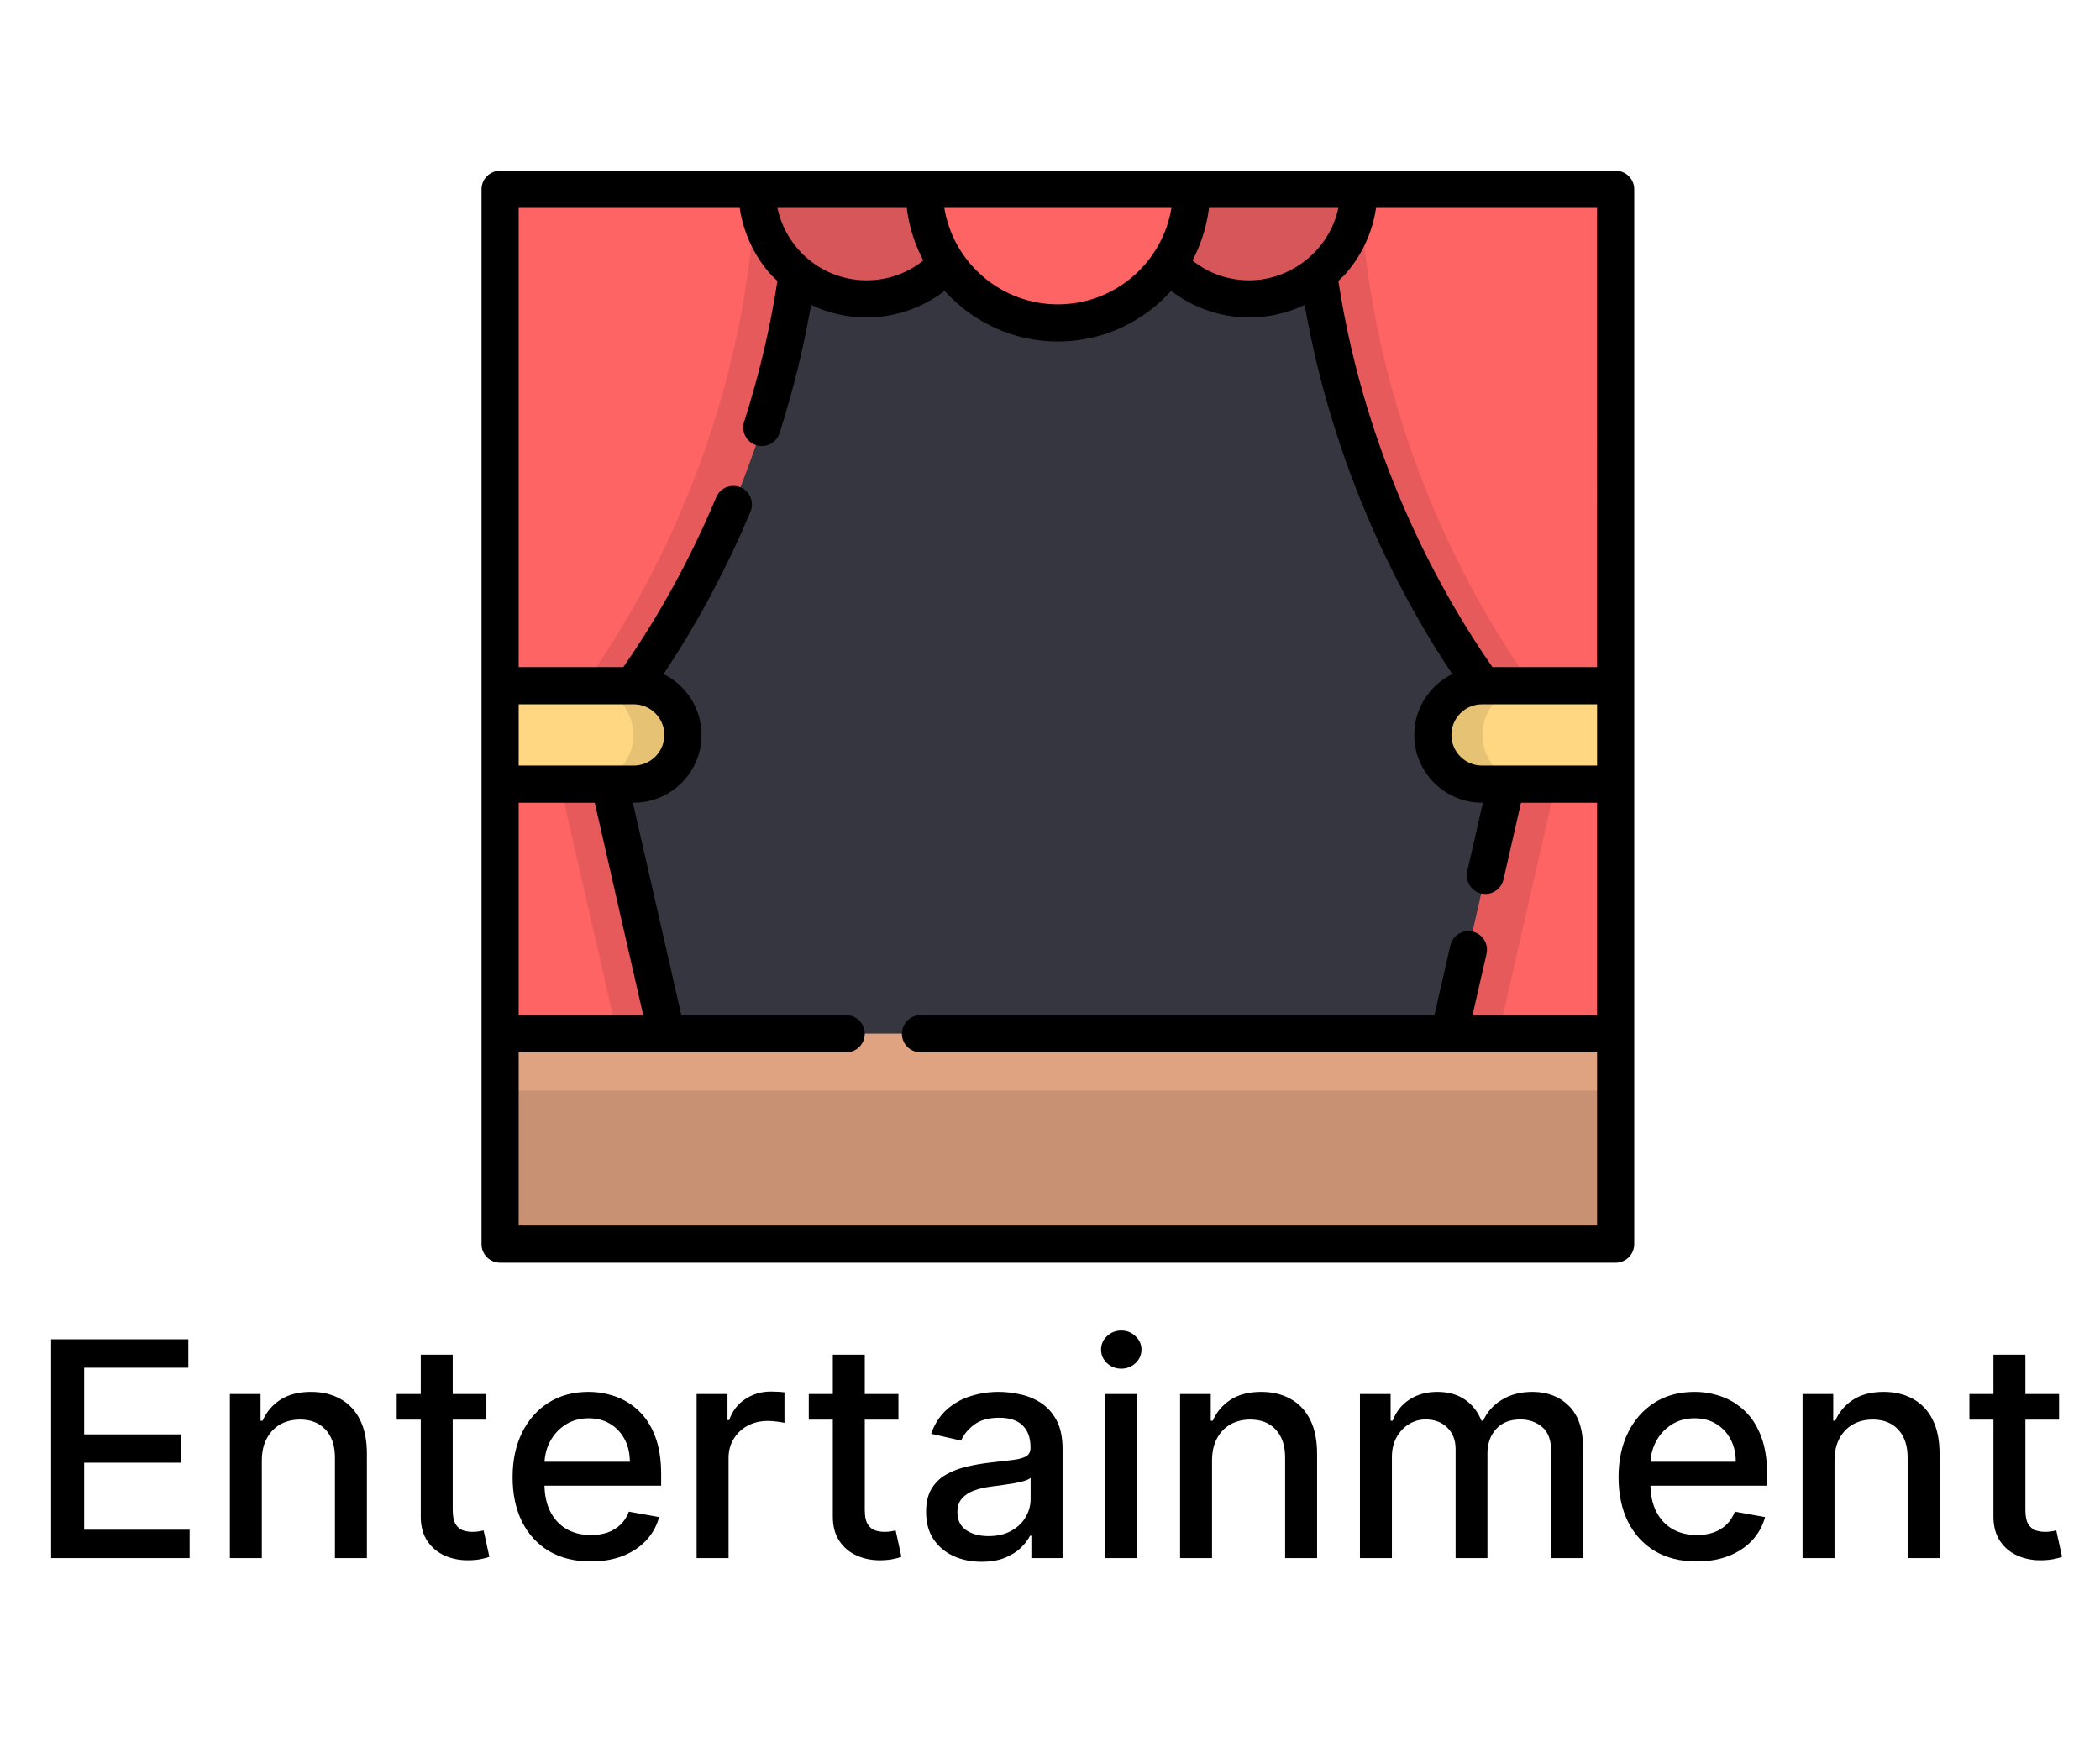 <svg width="628" height="521" viewBox="0 0 628 521" fill="none" xmlns="http://www.w3.org/2000/svg">
<rect width="628" height="521" fill="white"/>
<path d="M15.288 466V400.545H56.325V409.047H25.163V428.99H54.183V437.46H25.163V457.499H56.708V466H15.288ZM78.305 436.852V466H68.749V416.909H77.922V424.899H78.529C79.658 422.3 81.427 420.212 83.834 418.635C86.263 417.058 89.321 416.27 93.007 416.27C96.352 416.27 99.282 416.973 101.796 418.379C104.31 419.764 106.26 421.831 107.645 424.58C109.03 427.328 109.722 430.727 109.722 434.775V466H100.166V435.925C100.166 432.367 99.239 429.587 97.386 427.584C95.532 425.56 92.986 424.548 89.747 424.548C87.531 424.548 85.56 425.027 83.834 425.986C82.13 426.945 80.777 428.351 79.775 430.205C78.795 432.037 78.305 434.253 78.305 436.852ZM145.454 416.909V424.58H118.639V416.909H145.454ZM125.83 405.148H135.386V451.586C135.386 453.44 135.663 454.835 136.217 455.773C136.771 456.689 137.485 457.317 138.359 457.658C139.253 457.978 140.223 458.138 141.267 458.138C142.034 458.138 142.705 458.085 143.28 457.978C143.856 457.871 144.303 457.786 144.623 457.722L146.349 465.616C145.795 465.83 145.006 466.043 143.984 466.256C142.961 466.49 141.682 466.618 140.148 466.639C137.634 466.682 135.29 466.234 133.117 465.297C130.944 464.359 129.186 462.911 127.844 460.95C126.501 458.99 125.83 456.529 125.83 453.567V405.148ZM176.655 466.991C171.818 466.991 167.653 465.957 164.158 463.891C160.685 461.803 158.001 458.873 156.104 455.102C154.229 451.309 153.292 446.866 153.292 441.774C153.292 436.746 154.229 432.314 156.104 428.479C158.001 424.643 160.643 421.65 164.031 419.498C167.44 417.346 171.424 416.27 175.984 416.27C178.754 416.27 181.438 416.728 184.038 417.644C186.637 418.56 188.97 419.999 191.037 421.959C193.104 423.919 194.734 426.465 195.927 429.597C197.12 432.708 197.717 436.49 197.717 440.943V444.331H158.693V437.172H188.352C188.352 434.658 187.841 432.431 186.818 430.492C185.796 428.532 184.357 426.987 182.504 425.858C180.671 424.729 178.519 424.164 176.048 424.164C173.363 424.164 171.019 424.825 169.016 426.146C167.035 427.445 165.501 429.15 164.414 431.259C163.349 433.347 162.816 435.616 162.816 438.067V443.66C162.816 446.941 163.391 449.732 164.542 452.033C165.714 454.335 167.344 456.092 169.432 457.307C171.52 458.5 173.96 459.097 176.751 459.097C178.562 459.097 180.213 458.841 181.705 458.33C183.196 457.797 184.485 457.009 185.572 455.964C186.658 454.92 187.489 453.631 188.065 452.097L197.109 453.727C196.385 456.391 195.085 458.724 193.21 460.727C191.357 462.708 189.024 464.253 186.211 465.361C183.42 466.447 180.234 466.991 176.655 466.991ZM208.32 466V416.909H217.556V424.707H218.067C218.962 422.065 220.539 419.988 222.797 418.475C225.077 416.941 227.655 416.174 230.532 416.174C231.128 416.174 231.832 416.195 232.641 416.238C233.472 416.281 234.122 416.334 234.591 416.398V425.538C234.207 425.432 233.525 425.315 232.545 425.187C231.565 425.038 230.585 424.963 229.605 424.963C227.347 424.963 225.333 425.442 223.565 426.401C221.817 427.339 220.432 428.649 219.41 430.332C218.387 431.994 217.876 433.891 217.876 436.021V466H208.32ZM268.676 416.909V424.58H241.862V416.909H268.676ZM249.053 405.148H258.609V451.586C258.609 453.44 258.886 454.835 259.44 455.773C259.994 456.689 260.708 457.317 261.581 457.658C262.476 457.978 263.446 458.138 264.49 458.138C265.257 458.138 265.928 458.085 266.503 457.978C267.078 457.871 267.526 457.786 267.845 457.722L269.571 465.616C269.017 465.83 268.229 466.043 267.206 466.256C266.184 466.49 264.905 466.618 263.371 466.639C260.857 466.682 258.513 466.234 256.34 465.297C254.166 464.359 252.409 462.911 251.066 460.95C249.724 458.99 249.053 456.529 249.053 453.567V405.148ZM293.533 467.087C290.423 467.087 287.61 466.511 285.096 465.361C282.582 464.189 280.59 462.495 279.119 460.279C277.671 458.063 276.946 455.347 276.946 452.129C276.946 449.359 277.479 447.08 278.544 445.29C279.609 443.5 281.048 442.083 282.859 441.039C284.67 439.995 286.694 439.207 288.931 438.674C291.168 438.141 293.448 437.737 295.771 437.46C298.711 437.119 301.097 436.842 302.93 436.629C304.762 436.394 306.094 436.021 306.925 435.51C307.756 434.999 308.171 434.168 308.171 433.017V432.793C308.171 430.002 307.383 427.839 305.806 426.305C304.251 424.771 301.928 424.004 298.839 424.004C295.622 424.004 293.086 424.718 291.232 426.146C289.4 427.552 288.132 429.118 287.429 430.844L278.448 428.798C279.514 425.815 281.069 423.408 283.114 421.575C285.181 419.722 287.557 418.379 290.242 417.548C292.926 416.696 295.749 416.27 298.711 416.27C300.671 416.27 302.749 416.504 304.943 416.973C307.159 417.42 309.226 418.251 311.144 419.466C313.082 420.68 314.67 422.417 315.906 424.675C317.141 426.913 317.759 429.821 317.759 433.401V466H308.427V459.288H308.043C307.426 460.524 306.499 461.739 305.263 462.932C304.027 464.125 302.44 465.116 300.501 465.904C298.562 466.692 296.239 467.087 293.533 467.087ZM295.611 459.416C298.253 459.416 300.511 458.894 302.386 457.85C304.283 456.806 305.721 455.442 306.701 453.759C307.703 452.055 308.203 450.233 308.203 448.294V441.966C307.862 442.307 307.202 442.626 306.222 442.925C305.263 443.202 304.166 443.447 302.93 443.66C301.694 443.852 300.49 444.033 299.318 444.203C298.146 444.352 297.166 444.48 296.378 444.587C294.524 444.821 292.83 445.215 291.296 445.769C289.783 446.323 288.569 447.122 287.653 448.166C286.758 449.189 286.31 450.553 286.31 452.257C286.31 454.622 287.184 456.412 288.931 457.626C290.678 458.82 292.905 459.416 295.611 459.416ZM330.487 466V416.909H340.044V466H330.487ZM335.313 409.335C333.652 409.335 332.224 408.781 331.031 407.673C329.859 406.543 329.273 405.201 329.273 403.646C329.273 402.069 329.859 400.727 331.031 399.619C332.224 398.489 333.652 397.925 335.313 397.925C336.975 397.925 338.392 398.489 339.564 399.619C340.757 400.727 341.354 402.069 341.354 403.646C341.354 405.201 340.757 406.543 339.564 407.673C338.392 408.781 336.975 409.335 335.313 409.335ZM362.456 436.852V466H352.9V416.909H362.072V424.899H362.679C363.809 422.3 365.577 420.212 367.985 418.635C370.414 417.058 373.471 416.27 377.157 416.27C380.503 416.27 383.432 416.973 385.946 418.379C388.461 419.764 390.41 421.831 391.795 424.58C393.18 427.328 393.873 430.727 393.873 434.775V466H384.316V435.925C384.316 432.367 383.39 429.587 381.536 427.584C379.682 425.56 377.136 424.548 373.897 424.548C371.682 424.548 369.711 425.027 367.985 425.986C366.28 426.945 364.927 428.351 363.926 430.205C362.946 432.037 362.456 434.253 362.456 436.852ZM406.689 466V416.909H415.861V424.899H416.468C417.491 422.193 419.164 420.084 421.486 418.571C423.809 417.037 426.589 416.27 429.828 416.27C433.109 416.27 435.858 417.037 438.074 418.571C440.311 420.105 441.962 422.214 443.027 424.899H443.539C444.711 422.278 446.575 420.19 449.132 418.635C451.689 417.058 454.736 416.27 458.272 416.27C462.726 416.27 466.358 417.665 469.171 420.457C472.005 423.248 473.422 427.456 473.422 433.081V466H463.866V433.976C463.866 430.652 462.96 428.244 461.149 426.753C459.338 425.261 457.175 424.516 454.661 424.516C451.55 424.516 449.132 425.474 447.406 427.392C445.68 429.288 444.817 431.728 444.817 434.711V466H435.293V433.369C435.293 430.705 434.462 428.564 432.8 426.945C431.138 425.325 428.976 424.516 426.312 424.516C424.501 424.516 422.829 424.995 421.294 425.954C419.782 426.891 418.557 428.202 417.619 429.885C416.703 431.568 416.245 433.518 416.245 435.734V466H406.689ZM507.387 466.991C502.551 466.991 498.385 465.957 494.891 463.891C491.418 461.803 488.733 458.873 486.837 455.102C484.962 451.309 484.024 446.866 484.024 441.774C484.024 436.746 484.962 432.314 486.837 428.479C488.733 424.643 491.375 421.65 494.763 419.498C498.172 417.346 502.157 416.27 506.716 416.27C509.486 416.27 512.171 416.728 514.77 417.644C517.37 418.56 519.703 419.999 521.769 421.959C523.836 423.919 525.466 426.465 526.659 429.597C527.853 432.708 528.449 436.49 528.449 440.943V444.331H489.426V437.172H519.085C519.085 434.658 518.573 432.431 517.551 430.492C516.528 428.532 515.09 426.987 513.236 425.858C511.404 424.729 509.252 424.164 506.78 424.164C504.095 424.164 501.752 424.825 499.749 426.146C497.767 427.445 496.233 429.15 495.147 431.259C494.081 433.347 493.549 435.616 493.549 438.067V443.66C493.549 446.941 494.124 449.732 495.274 452.033C496.446 454.335 498.076 456.092 500.164 457.307C502.252 458.5 504.692 459.097 507.483 459.097C509.294 459.097 510.946 458.841 512.437 458.33C513.929 457.797 515.218 457.009 516.304 455.964C517.391 454.92 518.222 453.631 518.797 452.097L527.842 453.727C527.117 456.391 525.818 458.724 523.943 460.727C522.089 462.708 519.756 464.253 516.943 465.361C514.152 466.447 510.967 466.991 507.387 466.991ZM548.608 436.852V466H539.052V416.909H548.225V424.899H548.832C549.961 422.3 551.729 420.212 554.137 418.635C556.566 417.058 559.624 416.27 563.31 416.27C566.655 416.27 569.585 416.973 572.099 418.379C574.613 419.764 576.563 421.831 577.948 424.58C579.332 427.328 580.025 430.727 580.025 434.775V466H570.469V435.925C570.469 432.367 569.542 429.587 567.688 427.584C565.835 425.56 563.288 424.548 560.05 424.548C557.834 424.548 555.863 425.027 554.137 425.986C552.433 426.945 551.08 428.351 550.078 430.205C549.098 432.037 548.608 434.253 548.608 436.852ZM615.756 416.909V424.58H588.942V416.909H615.756ZM596.133 405.148H605.689V451.586C605.689 453.44 605.966 454.835 606.52 455.773C607.074 456.689 607.788 457.317 608.661 457.658C609.556 457.978 610.526 458.138 611.57 458.138C612.337 458.138 613.008 458.085 613.583 457.978C614.158 457.871 614.606 457.786 614.926 457.722L616.651 465.616C616.097 465.83 615.309 466.043 614.286 466.256C613.264 466.49 611.985 466.618 610.451 466.639C607.937 466.682 605.593 466.234 603.42 465.297C601.247 464.359 599.489 462.911 598.146 460.95C596.804 458.99 596.133 456.529 596.133 453.567V405.148Z" fill="black"/>
<g clip-path="url(#clip0_30_239)">
<path d="M465.415 73.005H167.298V335.087H465.415V73.005Z" fill="#363640"/>
<path d="M391.859 56.617C395.428 128.464 426.179 180.947 443.35 204.956L443.203 205.081L463.942 212.463L483.157 205.081V56.617H391.859Z" fill="#FF6465"/>
<path d="M450.423 234.52L433.387 309.166V335.09H483.158V309.166V234.52L468.114 226.491L450.423 234.52Z" fill="#FF6465"/>
<path opacity="0.1" d="M391.859 56.617H406.673C410.242 128.464 440.993 180.947 458.164 204.956L458.017 205.081L471.067 209.726L463.943 212.463L443.204 205.081L443.351 204.956C426.179 180.946 395.428 128.463 391.859 56.617Z" fill="black"/>
<path d="M406.353 56.617C406.353 74.719 391.679 89.394 373.577 89.394C355.475 89.394 340.8 74.719 340.8 56.617H406.353Z" fill="#D7565A"/>
<path d="M164.599 226.491L149.555 234.52V309.166V335.09H199.326V309.166L182.29 234.52L164.599 226.491Z" fill="#FF6465"/>
<path opacity="0.1" d="M182.29 234.52L164.599 226.491L157.791 230.125L167.476 234.52L184.512 309.166V335.09H199.326V309.166L182.29 234.52Z" fill="black"/>
<path d="M189.51 205.081L189.363 204.956C206.534 180.946 237.285 128.464 240.854 56.617H149.555V205.081L168.77 212.463L189.51 205.081Z" fill="#FF6465"/>
<path opacity="0.1" d="M240.854 56.617H226.04C222.471 128.464 191.72 180.947 174.549 204.956L174.696 205.081L161.646 209.726L168.77 212.463L189.509 205.081L189.362 204.956C206.534 180.946 237.285 128.463 240.854 56.617Z" fill="black"/>
<path d="M189.51 205.081C197.639 205.081 204.229 211.671 204.229 219.8C204.229 227.929 197.639 234.519 189.51 234.519H149.555V205.079H189.51V205.081Z" fill="#FFD782"/>
<path opacity="0.1" d="M189.51 205.081H174.696C182.825 205.081 189.416 211.671 189.416 219.8C189.416 227.929 182.826 234.52 174.696 234.52H189.51C197.639 234.52 204.23 227.93 204.23 219.8C204.229 211.671 197.639 205.081 189.51 205.081Z" fill="black"/>
<path opacity="0.1" d="M450.423 234.52L468.114 226.491L474.922 230.125L465.237 234.52L448.201 309.166V335.09H433.387V309.166L450.423 234.52Z" fill="black"/>
<path d="M226.36 56.617C226.36 74.719 241.035 89.394 259.137 89.394C277.239 89.394 291.913 74.719 291.913 56.617H226.36Z" fill="#D7565A"/>
<path d="M483.159 309.163H149.555V372.092H483.159V309.163Z" fill="#C89173"/>
<path d="M356.324 56.617C356.324 78.691 338.43 96.585 316.357 96.585C294.283 96.585 276.389 78.69 276.389 56.617H356.324Z" fill="#FF6465"/>
<path d="M443.203 205.081C435.074 205.081 428.484 211.671 428.484 219.8C428.484 227.929 435.074 234.519 443.203 234.519H483.158V205.079H443.203V205.081Z" fill="#FFD782"/>
<path opacity="0.1" d="M443.204 205.081H458.017C449.888 205.081 443.298 211.671 443.298 219.8C443.298 227.929 449.888 234.52 458.017 234.52H443.204C435.075 234.52 428.484 227.93 428.484 219.8C428.484 211.671 435.074 205.081 443.204 205.081Z" fill="black"/>
<path d="M483.159 309.163H149.555V326.162H483.159V309.163Z" fill="#E0A381"/>
<path d="M149.555 377.651H483.158C486.226 377.651 488.713 375.164 488.713 372.096V309.167V234.52V205.081V56.617C488.713 53.549 486.226 51.062 483.158 51.062H406.353H356.326C356.325 51.062 356.324 51.062 356.324 51.062H276.389C276.389 51.062 276.388 51.062 276.388 51.062H226.36H149.555C146.487 51.062 144 53.549 144 56.617V205.081V234.52V309.166V372.095C144 375.164 146.487 377.651 149.555 377.651ZM189.51 210.636C194.563 210.636 198.675 214.747 198.675 219.8C198.675 224.854 194.564 228.965 189.51 228.965H182.29H155.11V210.637H189.275H189.51V210.636ZM155.11 240.075H177.859L192.359 303.61H155.11V240.075ZM443.203 228.965C438.15 228.965 434.039 224.854 434.039 219.8C434.039 214.747 438.15 210.636 443.203 210.636H443.438H477.603V228.964H450.423H443.204V228.965H443.203ZM477.603 199.526H446.315C431.944 178.931 408.648 138.59 400.244 84.15C400.205 83.901 401.844 82.509 402.073 82.257C407.07 76.713 410.373 69.728 411.479 62.347C411.488 62.288 411.5 62.23 411.508 62.172H477.602L477.603 199.526ZM350.068 63.532C350.049 63.623 350.031 63.713 350.012 63.804C346.697 79.34 332.866 91.029 316.356 91.029C299.844 91.029 286.013 79.337 282.7 63.798C282.682 63.712 282.664 63.627 282.647 63.541C282.568 63.157 282.497 62.771 282.431 62.384C282.419 62.313 282.408 62.243 282.395 62.172H350.317C350.305 62.244 350.293 62.317 350.28 62.389C350.216 62.772 350.146 63.153 350.068 63.532ZM276.109 77.903C271.314 81.756 265.416 83.839 259.137 83.839C251.772 83.839 245.081 80.899 240.176 76.131C240.167 76.123 240.157 76.114 240.148 76.105C236.34 72.393 233.658 67.6 232.537 62.397C232.521 62.322 232.508 62.247 232.492 62.172H271.17C271.402 64.086 271.763 65.987 272.241 67.853C272.253 67.904 272.264 67.955 272.277 68.006C273.16 71.437 274.44 74.756 276.109 77.903ZM360.435 68.012C360.451 67.946 360.466 67.879 360.483 67.813C360.952 65.962 361.313 64.069 361.543 62.172H400.221C400.206 62.243 400.194 62.314 400.179 62.385C397.514 74.748 386.204 83.838 373.577 83.838C367.297 83.838 361.399 81.754 356.604 77.902C358.272 74.758 359.551 71.441 360.435 68.012ZM155.11 62.172H221.204C221.213 62.234 221.226 62.295 221.235 62.356C222.359 69.827 225.73 76.893 230.829 82.466C231.035 82.69 232.502 83.927 232.469 84.15C230.284 98.297 226.945 112.41 222.531 126.148C221.592 129.07 223.199 132.198 226.12 133.137C229.04 134.075 232.17 132.468 233.109 129.547C237.146 116.98 240.303 104.108 242.558 91.175C247.577 93.594 253.201 94.95 259.136 94.95C267.608 94.95 275.83 92.098 282.485 86.993C290.826 96.284 302.919 102.141 316.356 102.141C329.794 102.141 341.887 96.284 350.228 86.993C356.882 92.099 365.105 94.95 373.577 94.95C379.51 94.95 385.134 93.594 390.154 91.177C398.938 141.596 419.768 179.871 434.282 201.601C427.565 204.908 422.929 211.822 422.929 219.802C422.929 230.981 432.024 240.077 443.205 240.077H443.459L438.78 260.576C438.098 263.567 439.969 266.545 442.96 267.227C445.949 267.91 448.93 266.038 449.612 263.047L454.854 240.077H477.604V303.611H440.354L444.54 285.268C445.223 282.276 443.352 279.299 440.361 278.616C437.372 277.934 434.391 279.805 433.71 282.796L428.959 303.612H275.275C272.206 303.612 269.72 306.099 269.72 309.167C269.72 312.235 272.206 314.722 275.275 314.722H433.387H477.603V366.541H155.11V314.722H199.326H253.054C256.122 314.722 258.609 312.235 258.609 309.167C258.609 306.099 256.122 303.612 253.054 303.612H203.757L189.256 240.075H189.51C200.69 240.075 209.786 230.98 209.786 219.8C209.786 211.82 205.15 204.906 198.433 201.599C206.163 190.026 215.821 173.571 224.429 153.025C225.615 150.195 224.282 146.94 221.452 145.754C218.621 144.569 215.367 145.903 214.181 148.732C204.82 171.076 194.184 188.368 186.399 199.525H155.11V62.172Z" fill="black"/>
</g>
<defs>
<clipPath id="clip0_30_239">
<rect width="344.713" height="344.713" fill="white" transform="translate(144 42)"/>
</clipPath>
</defs>
</svg>
